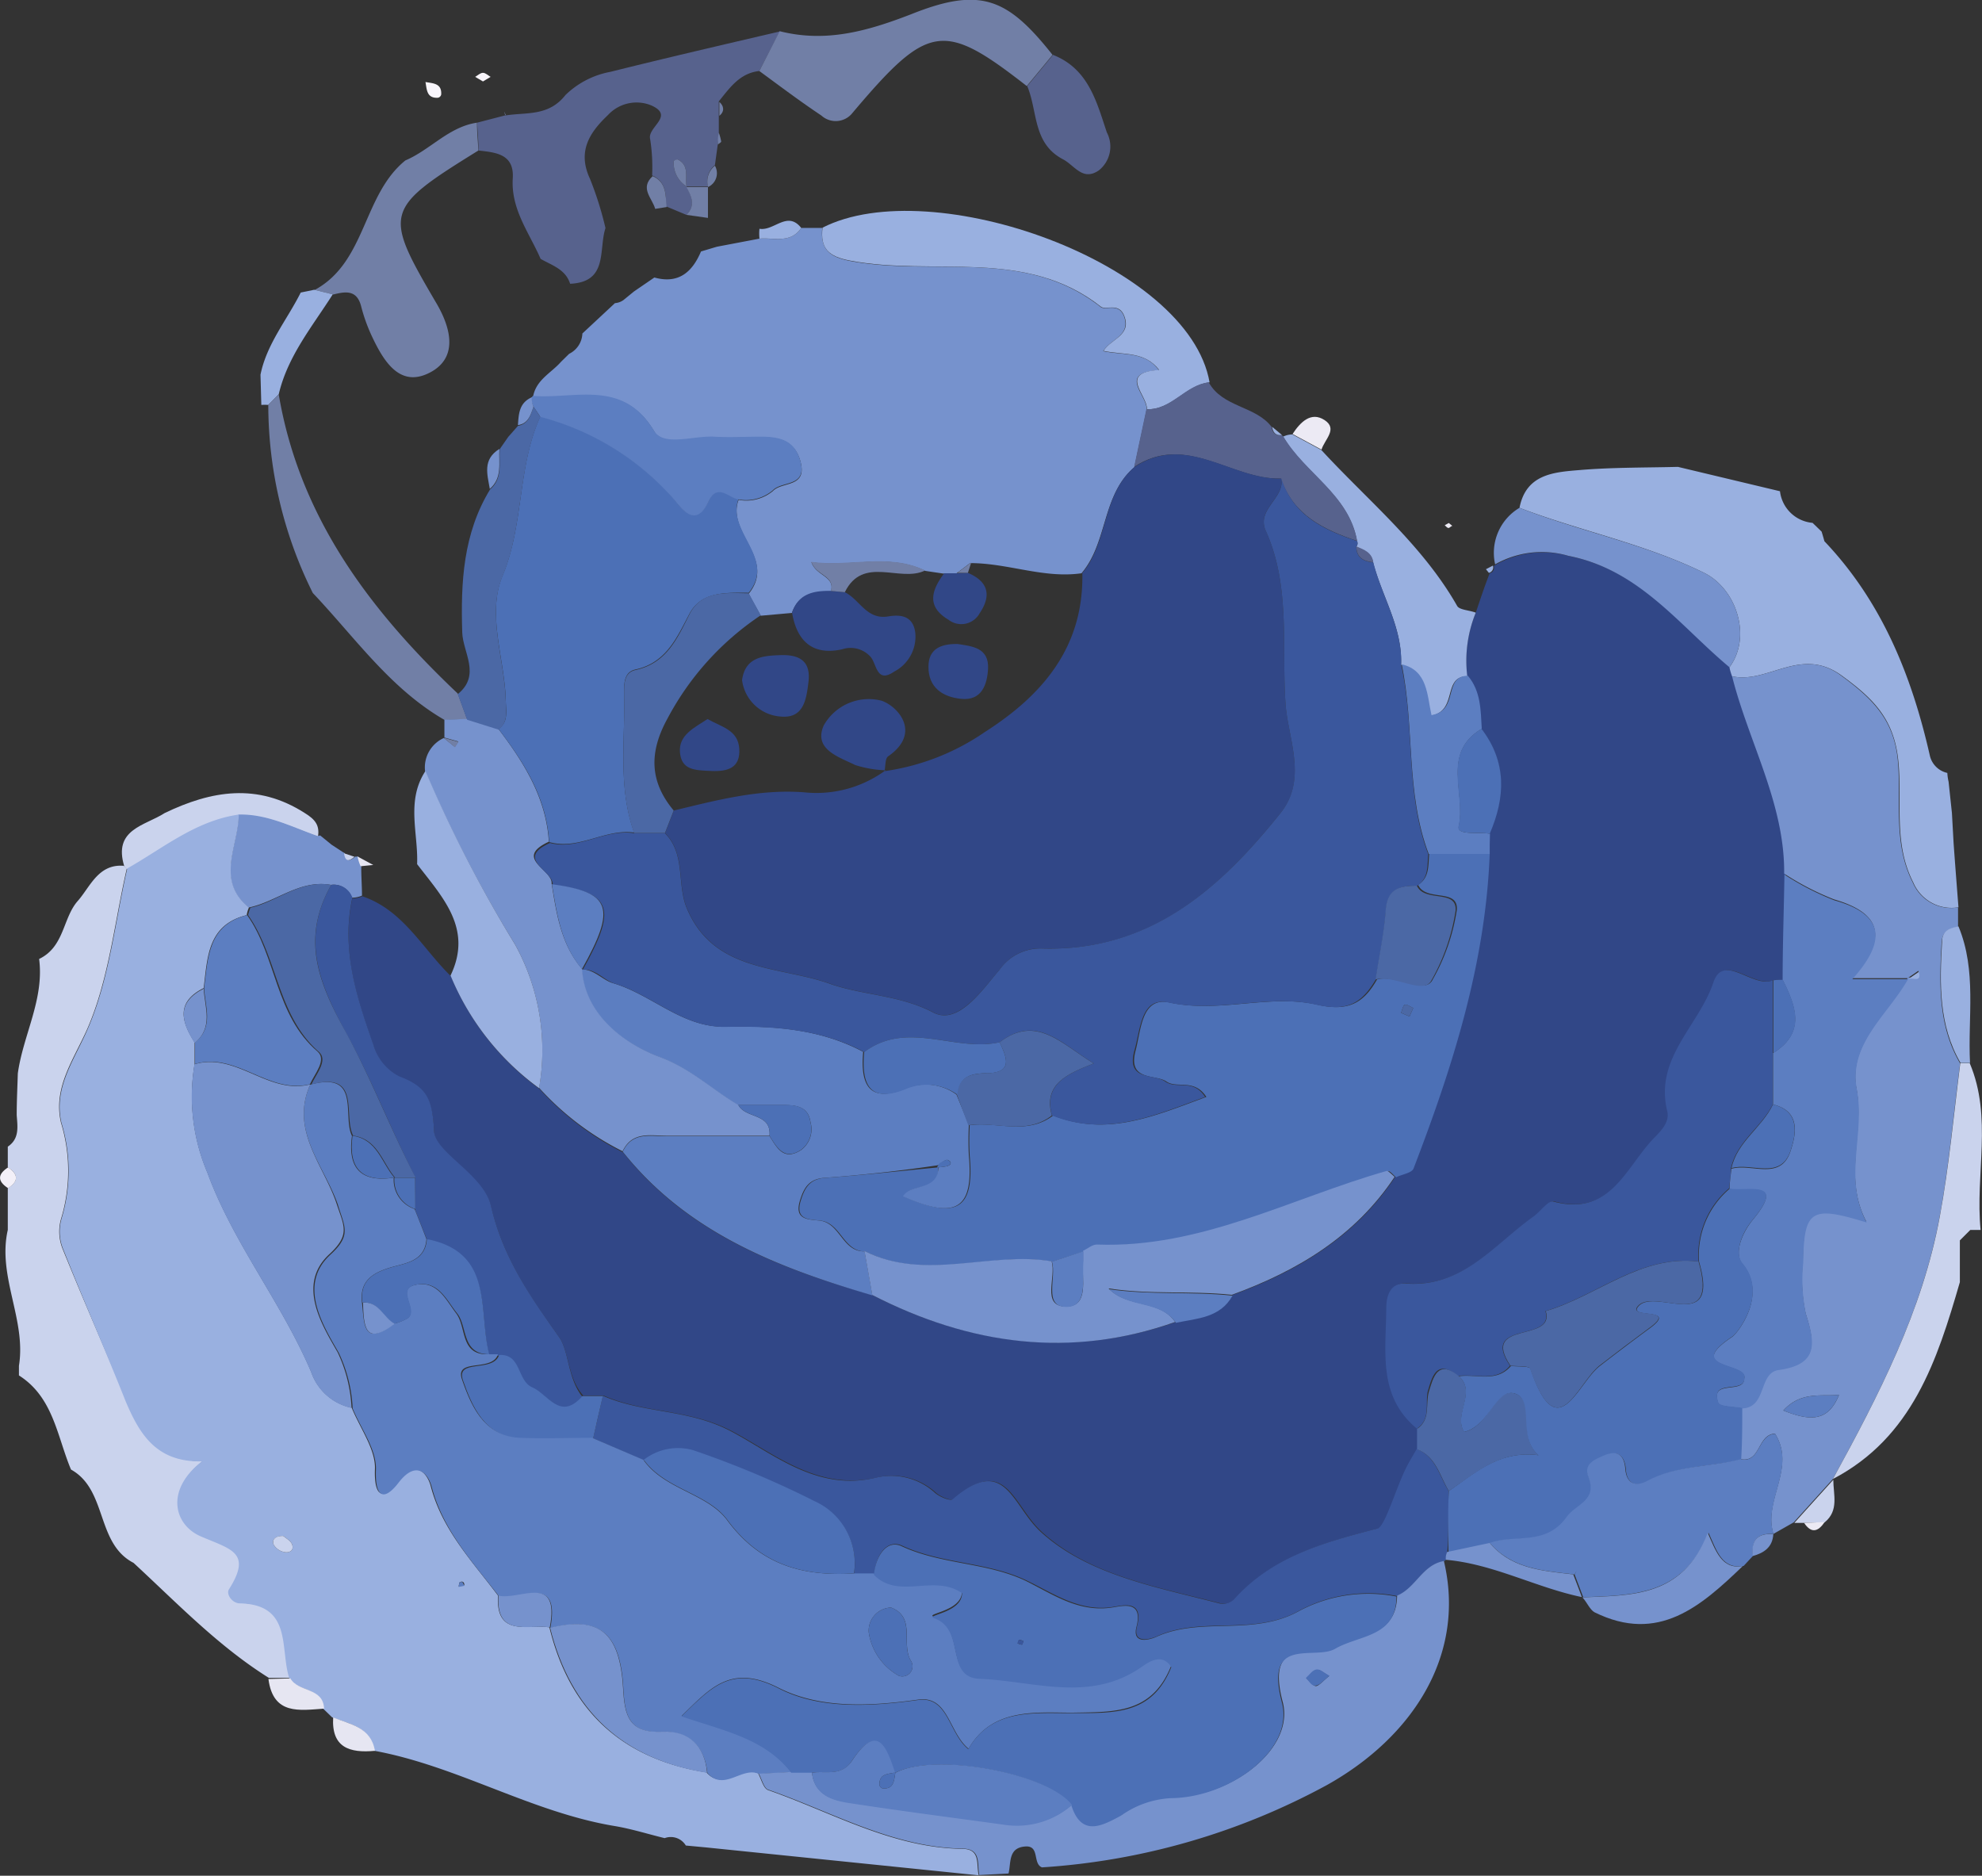 <?xml version="1.0" encoding="UTF-8"?> <svg xmlns="http://www.w3.org/2000/svg" viewBox="0 0 142.36 134.71"><rect x="0" y="0" width="142.36" height="134.71" fill="#333333" stroke="none"/> <defs> <style>.cls-1{fill:#cad3ed;}.cls-2{fill:#717fa6;}.cls-3{fill:#99b0e0;}.cls-4{fill:#f3f0f8;}.cls-5{fill:#314787;}.cls-6{fill:#7692cd;}.cls-7{fill:#57628d;}.cls-8{fill:#eceaf4;}.cls-9{fill:#f8f5fb;}.cls-10{fill:#e6e6f2;}.cls-11{fill:#4c70b6;}.cls-12{fill:#3a579d;}.cls-13{fill:#5c7ec1;}.cls-14{fill:#4b68a5;}.cls-15{fill:#dfdfef;}</style> </defs> <g id="Слой_2" data-name="Слой 2"> <g id="Слой_1-2" data-name="Слой 1"> <path class="cls-1" d="M5.1,105.54c-1-2.37-1.26-5.19-3.74-6.76,0-.23,0-.46,0-.69.54-3.31-1.56-6.42-.8-9.76,0-1,0-2,0-3,.78-.48.78-1,0-1.49,0-.5,0-1,0-1.49.85-.57.7-1.43.64-2.26,0-1,.05-2,.08-3,.38-2.76,1.91-5.32,1.53-8.22C4.63,68,4.5,65.94,5.58,64.71c.89-1,1.47-2.68,3.31-2.53l.22.19c-.89,3.86-1.28,7.93-2.83,11.5-1,2.26-2.48,4.23-1.9,6.76a11.83,11.83,0,0,1,0,6.92,3.35,3.35,0,0,0,.14,2.2C6,93.39,7.58,97,9.11,100.62c1,2.31,2.17,4.38,5.48,4.3-2.67,2.07-2,4.54-.13,5.37,2.17.95,3.77,1.14,2.06,3.83-.25.4.25,1,.79,1,3.8.09,2.86,3.26,3.55,5.38l-1.55,0c-3.64-2.28-6.59-5.37-9.72-8.26l0,0C6.88,110.84,7.73,107,5.1,105.54Z"></path> <path class="cls-2" d="M29.12,11.52c1.79-.76,3.11-2.41,5.14-2.71,0,.68.07,1.36.1,2-6.77,4.19-6.82,4.46-3.09,10.84,1,1.65,1.72,3.84-.2,5-2.31,1.36-3.52-.7-4.4-2.59A12.3,12.3,0,0,1,25.94,22c-.31-1.22-1.15-1.06-2-.85l-1.33-.33C26.31,18.81,26.05,14,29.12,11.52Z"></path> <path class="cls-1" d="M11.83,58.39c3.35-1.61,6.66-2.18,10.06,0,.75.46,1.08.88.95,1.7-1.86-.65-3.64-1.6-5.69-1.54-3.09.44-5.44,2.42-8,3.88l-.22-.2C8.1,59.54,10.41,59.31,11.83,58.39Z"></path> <path class="cls-3" d="M22.57,20.81l1.33.33c-1.46,2.3-3.24,4.43-3.88,7.18l-.75.76a4,4,0,0,0-.5,0l-.06-2.17c.45-2.22,1.91-3.94,2.89-5.9Z"></path> <path class="cls-4" d="M.58,83.84c.76.51.76,1,0,1.49C-.2,84.83-.18,84.33.58,83.84Z"></path> <path class="cls-5" d="M106,44c.32-.95.63-1.89,1-2.83a.4.4,0,0,0,.29-.52l.16-.1a6.81,6.81,0,0,1,5.27-.61c5.1,1,8,5,11.56,8a3.72,3.72,0,0,0,.19.65c1.2,4.76,3.79,9.16,3.78,14.24,0,2.52-.09,5-.13,7.56a4.46,4.46,0,0,0-.73,0c-1.45.6-3.53-2-4.27.17-1,3.09-4.24,5.42-3.31,9.22.18.75-.35,1.33-.92,1.91-2.06,2.1-3.11,5.7-7.27,4.59-.35-.1-.92.72-1.41,1.07-2.83,2-5.07,5.11-9.14,4.82-1.09-.08-1.44.8-1.44,1.78,0,3.06-.64,6.29,2.2,8.64,0,.48,0,1,0,1.46-.24.42-.49.83-.71,1.25-.78,1.52-1.56,4.32-2.1,4.46-3.85,1-7.56,2-10.34,5.12a1.2,1.2,0,0,1-1,.27c-4.51-1.17-9.41-2-12.82-5.11-2.12-1.9-2.54-5.66-6.36-2.38-.18.15-1-.18-1.31-.49a4.68,4.68,0,0,0-4.2-1.06c-4.25,1-7.39-1.74-10.44-3.34s-6.27-1.25-9.18-2.54l-1.47,0C40.76,99,40.88,97,40.14,96c-2.11-2.91-4-5.7-4.87-9.33-.52-2.28-4-3.82-4.09-5.39-.12-2.34-.56-3.18-2.53-3.94a3.67,3.67,0,0,1-1.82-2.23c-1.21-3.44-2.34-6.87-1.52-10.59a1.79,1.79,0,0,0,.72-.15c2.94,1,4.31,3.75,6.36,5.74a18.91,18.91,0,0,0,6.36,8.09,20.31,20.31,0,0,0,6,4.56C49.34,88.52,55.83,91.06,62.65,93c7,3.57,14.25,4.56,21.81,1.94,1.52-.29,3.18-.32,4.07-1.94,4.7-1.72,8.85-4.2,11.69-8.49.43-.2,1.14-.3,1.26-.62,2.8-7.29,5.17-14.69,5.47-22.59,0-.49,0-1,0-1.45,1.16-2.62,1.27-5.15-.59-7.53-.08-1.34-.06-2.7-1-3.81A9.26,9.26,0,0,1,106,44Z"></path> <path class="cls-6" d="M57.55,16.37l1.51,0c-.13,1.49.44,2.07,2,2.37,6,1.14,12.55-1,18,3.31.35.27,1.32-.36,1.69.71.46,1.36-1,1.6-1.51,2.46,1.49.31,3,0,4,1.37-3,.18-.82,1.79-.88,2.82-.29,1.38-.59,2.76-.88,4.14-2.35,2-1.9,5.39-3.8,7.62-2.71.39-5.27-.73-8-.73l-1,.75h-.94L66.46,41c-2.62-1.28-5.36-.24-8.18-.62.35,1,1.72,1,1.4,2.09-1.23,0-2.33.18-2.8,1.55l-2.24.2c-.28-.53-.57-1-.86-1.58,2-2.49-1.62-4.37-.73-6.74a3,3,0,0,0,2.46-.63c.65-.7,2.46-.23,2-2.07-.4-1.56-1.53-1.8-2.86-1.79-1.12,0-2.25.05-3.36,0-1.48-.08-3.62.73-4.3-.42-2.24-3.75-5.66-2.26-8.7-2.51.22-1.21,1.31-1.7,2-2.49l.59-.58a1.69,1.69,0,0,0,.95-1.46l2.34-2.18a1.19,1.19,0,0,0,.61-.22l.76-.62,1.46-1c1.73.48,2.72-.38,3.35-1.87l1.14-.34,3-.57C55.61,17.05,56.78,17.51,57.55,16.37Z"></path> <path class="cls-3" d="M124.41,48.57a3.72,3.72,0,0,1-.19-.65c1.61-2.15.54-5.61-1.82-6.78-4.25-2.09-8.89-3-13.26-4.67.47-2.42,2.46-2.56,4.3-2.71,2.35-.2,4.72-.17,7.08-.23l7.33,1.75a2.58,2.58,0,0,0,2.34,2.27l.65.63c.07.23.14.46.2.69,4.14,4.35,6.28,9.68,7.58,15.42a1.65,1.65,0,0,0,1.25,1.22,3.42,3.42,0,0,0,.09.63l.24,2.25.12,2.16c.11,1.54.23,3.07.35,4.61a3,3,0,0,1-3.25-1.79c-1.46-2.86-.76-5.88-1.08-8.81s-1.78-4.38-4-6C129.37,46.34,127,49.14,124.41,48.57Z"></path> <path class="cls-7" d="M49.3,15.43l-1.46-.61c0-.86,0-1.78-1-2.22A13.07,13.07,0,0,0,46.7,10c-.24-.87,1.8-1.66.08-2.43a2.79,2.79,0,0,0-3.11.69c-1.32,1.25-2.22,2.61-1.29,4.59a24.55,24.55,0,0,1,1.11,3.53c-.51,1.54.22,3.88-2.54,4-.33-1.05-1.31-1.32-2.12-1.79-.81-1.87-2.14-3.55-2-5.78.11-1.74-1.19-1.86-2.46-2,0-.69-.07-1.37-.1-2l2-.52.05,0c1.51-.24,3.08.08,4.3-1.47a6.26,6.26,0,0,1,3.22-1.66c4-1,8.11-1.95,12.17-2.9L54.54,5.1c-1.4.15-2.12,1.2-2.91,2.18,0,.34,0,.69,0,1s0,.81,0,1.21-.05.57-.07.85l-.21,1.52a1.45,1.45,0,0,0-.49,1.53h0l-1.55,0c-.11-.68.22-1.5-.62-1.93-.07,0-.3.07-.3.12a2,2,0,0,0,.92,1.81C49.65,14.07,50,14.76,49.3,15.43Z"></path> <path class="cls-3" d="M82.38,29.39c.06-1-2.1-2.64.88-2.82-1.06-1.36-2.52-1.06-4-1.37.52-.86,2-1.1,1.51-2.46-.37-1.07-1.34-.44-1.69-.71-5.42-4.27-12-2.17-18-3.31-1.6-.3-2.17-.88-2-2.37,7.84-4,26.31,2.54,27.8,11.11C85.17,27.64,84.18,29.46,82.38,29.39Z"></path> <path class="cls-2" d="M54.54,5.1,56,2.24c3.32.84,6.3,0,9.45-1.22,5-2,6.93-1.14,10.15,2.92-.61.75-1.23,1.49-1.85,2.24-6-4.68-7.07-4.52-12.52,1.93A1.53,1.53,0,0,1,59,8.3C57.47,7.28,56,6.17,54.54,5.1Z"></path> <path class="cls-3" d="M106,44a9.14,9.14,0,0,0-.61,4.57c-1.81,0-.66,2.49-2.61,2.83-.32-1.4-.26-3.22-2.15-3.65.12-2.65-1.36-4.88-2-7.34-.1-.7-.68-.9-1.22-1.14a.35.35,0,0,0,.06-.39c-.58-3.34-3.76-4.86-5.31-7.52a1.54,1.54,0,0,1,.67-.16l2.08,1.12c3.36,3.65,7.26,6.81,9.76,11.21C104.85,43.81,105.54,43.82,106,44Z"></path> <path class="cls-6" d="M109.14,36.47c4.37,1.7,9,2.58,13.26,4.67,2.36,1.17,3.43,4.63,1.82,6.78-3.6-3-6.46-7-11.56-8a6.81,6.81,0,0,0-5.27.61A3.76,3.76,0,0,1,109.14,36.47Z"></path> <path class="cls-7" d="M92.17,31.33c1.55,2.66,4.73,4.18,5.31,7.52C95.1,38.05,92.9,37,92,34.37c-3.54.1-6.8-3.3-10.54-.84.29-1.38.59-2.76.88-4.14,1.8.07,2.79-1.75,4.48-1.93,1,1.81,3.34,1.67,4.51,3.19.06.42.27.65.71.59Z"></path> <path class="cls-7" d="M73.78,6.18c.62-.75,1.24-1.49,1.85-2.24,2.55,1,3.13,3.36,3.87,5.57a2.18,2.18,0,0,1-.58,2.73c-1.16.79-1.73-.36-2.57-.8C74.16,10.29,74.55,8,73.78,6.18Z"></path> <path class="cls-8" d="M94.92,32.29l-2.08-1.12c.55-.84,1.32-1.64,2.3-1S95.13,31.57,94.92,32.29Z"></path> <path class="cls-3" d="M57.55,16.37c-.77,1.14-1.94.68-3,.77a3.39,3.39,0,0,1,0-.71C55.6,16.61,56.55,15.1,57.55,16.37Z"></path> <path class="cls-2" d="M49.3,15.43c.69-.67.35-1.36,0-2h0l1.55,0v2.22Z"></path> <path class="cls-9" d="M30.56,5.89c.54.1,1.18.08,1.13.9a.3.3,0,0,1-.23.23c-.82.05-.8-.59-.9-1.13Z"></path> <path class="cls-9" d="M34.69,5.85l-.56-.33c.19-.11.37-.29.56-.29s.37.19.55.29Z"></path> <path class="cls-8" d="M104.06,37.56l.26.21c-.1,0-.2.16-.29.15s-.18-.13-.26-.2Z"></path> <path class="cls-2" d="M50.86,13.43a1.45,1.45,0,0,1,.49-1.53A1.09,1.09,0,0,1,50.86,13.43Z"></path> <path class="cls-2" d="M51.56,10.38c0-.28,0-.56.07-.85a3.45,3.45,0,0,1,.17.63C51.81,10.22,51.64,10.31,51.56,10.38Z"></path> <path class="cls-2" d="M51.67,8.32c0-.35,0-.7,0-1C52,7.61,52.06,8,51.67,8.32Z"></path> <path class="cls-2" d="M36.34,8.27l-.05,0C36.16,7.9,36.21,8,36.34,8.27Z"></path> <path class="cls-3" d="M107.23,40.62a.4.4,0,0,1-.29.52l-.21-.26Z"></path> <path class="cls-3" d="M92.08,31.24c-.44.06-.65-.17-.71-.59Z"></path> <path class="cls-2" d="M31.94,51.71c-3.91-2.25-6.45-5.94-9.47-9.12a30.33,30.33,0,0,1-3.2-13.51l.75-.76c1.49,8.83,6.56,15.53,12.86,21.49l.67,1.84Z"></path> <path class="cls-6" d="M26,64.32a1.79,1.79,0,0,1-.72.15,1.39,1.39,0,0,0-1.52-.92c-2.23-.4-3.9,1.22-5.91,1.63-2.43-2-.7-4.43-.73-6.68,2.05-.06,3.83.89,5.69,1.54L23,60l.81.66h0l.84.55.11.06c.08.61.36.6.75.25l.22,0a3.64,3.64,0,0,0,.22.71C25.94,62.92,26,63.62,26,64.32Z"></path> <path class="cls-10" d="M26.81,62.12l-.91.09a3.35,3.35,0,0,1-.22-.7Z"></path> <path class="cls-1" d="M25.46,61.53c-.39.35-.67.36-.75-.25Z"></path> <path class="cls-1" d="M24.6,61.22l-.84-.55Z"></path> <path class="cls-1" d="M23.76,60.67,23,60Z"></path> <path class="cls-3" d="M17.15,58.5c0,2.25-1.7,4.69.73,6.68a2,2,0,0,0-.16.54c-2.81.7-2.81,3-3.09,5.24-2,1-1.61,2.4-.65,3.9l0,1.55a13.94,13.94,0,0,0,.92,7.8c1.87,5.1,5.35,9.35,7.46,14.33a3.93,3.93,0,0,0,2.9,2.56c.6,1.47,1.73,3,1.67,4.41-.07,2.09.64,2.22,1.63.92,1.3-1.71,2.15-.59,2.38.31.82,3.15,3,5.4,4.83,7.85-.18,3,2.12,2.06,3.69,2.28l0,0c1.46,6,5.21,9.45,11.28,10.42,1.22,1.35,2.48-.5,3.71.06.23.42.38,1.09.72,1.21,4.58,1.6,8.89,4.14,13.93,4.22,1.37,0,1,1.12,1.2,1.9l-19.55-2-1.49-.14a1.26,1.26,0,0,0-1.52-.53c-1.2-.29-2.39-.67-3.6-.87-6-1-11.31-4.32-17.29-5.41h0c-.25-1.72-1.74-1.89-3-2.4l-.65-.63c-.07-1.55-1.86-1.18-2.42-2.17-.69-2.12.25-5.29-3.55-5.38-.54,0-1-.64-.79-1,1.71-2.69.11-2.88-2.06-3.83-1.87-.83-2.54-3.3.13-5.37-3.31.08-4.5-2-5.48-4.3C7.58,97,6,93.39,4.55,89.75a3.35,3.35,0,0,1-.14-2.2,11.83,11.83,0,0,0,0-6.92c-.58-2.53.93-4.5,1.9-6.76,1.55-3.57,1.94-7.64,2.83-11.5C11.71,60.92,14.06,58.94,17.15,58.5Zm3.2,51.81c-.55,0-.84.24-.7.61a1.13,1.13,0,0,0,.75.54c.35.09.75-.09.58-.54C20.88,110.65,20.53,110.47,20.35,110.31ZM33,113.64l-.06.29.41-.08c0-.08,0-.2-.12-.25S33.12,113.63,33,113.64Z"></path> <path class="cls-10" d="M20.86,120.54c.56,1,2.35.62,2.42,2.17-1.77.12-3.66.48-4-2.13Z"></path> <path class="cls-11" d="M107,61.33c-.3,7.9-2.67,15.3-5.47,22.59-.12.32-.83.42-1.26.63-.19-.16-.43-.47-.56-.43-6.89,2-13.35,5.57-20.82,5.29-.34,0-.68.29-1,.45l-2.29.75c-4.45-.76-9.07,1.47-13.44-.73-1.61,0-1.75-2.07-3.25-2.22-.85-.09-1.83-.07-1.38-1.48.29-.93.67-1.51,1.74-1.59,2.7-.2,5.4-.49,8.1-.75.15,1.79-1.88,1.08-2.45,2.08,3.82,1.7,5.08.91,4.73-2.92a20,20,0,0,1,0-2.19c2-.28,4.11.74,6-.7,3.91,1.56,7.35,0,11-1.33-.87-1.35-2.11-.58-2.87-1.11s-2.79,0-2.22-2.19c.41-1.55.43-3.92,2.46-3.48,3.62.78,7.19-.64,10.63.16,2.21.5,3.3-.13,4.26-1.82,1.41-.39,3.47,1.15,4,0a14.55,14.55,0,0,0,1.73-5c.11-1.57-2.22-.56-2.78-1.79.85-.55.71-1.45.8-2.26ZM101.24,73l.27-.61c-.21-.08-.46-.28-.6-.23s-.19.38-.28.58Z"></path> <path class="cls-6" d="M124.41,48.57c2.6.57,5-2.23,7.9,0,2.25,1.66,3.72,3.16,4,6s-.38,5.95,1.08,8.81a3,3,0,0,0,3.25,1.79v1.39c-.6.15-1.13.27-1.18,1.12-.17,3-.25,6,1.33,8.69-.48,3.67-.8,7.37-1.47,11-1.25,6.8-4.4,12.87-7.68,18.86v0l-2.8,3.1-1.46.83c-.77-2.39,1.66-4.75.11-7.2-1.29.07-1,2.12-2.48,1.83,0-1.23,0-2.47.08-3.71,1.82,0,1.16-2.57,2.65-2.76,2.82-.34,2.63-1.85,1.95-4a12,12,0,0,1-.2-3.71c.05-3.8.52-4.12,4.56-2.88-1.69-3.21-.11-6.39-.71-9.57s2.24-5.35,3.68-7.91c.24-.19,1,.34.77-.53l-.77.53h-4c2.48-2.76,2.3-4.62-1.29-5.66a19.62,19.62,0,0,1-3.58-1.85C128.2,57.73,125.61,53.33,124.41,48.57Zm7.68,51.61c-1.3.11-2.75-.26-4,1.12C130,102.06,131.3,102.13,132.09,100.18Z"></path> <path class="cls-12" d="M101.77,102.6c-2.84-2.35-2.21-5.58-2.2-8.64,0-1,.35-1.86,1.44-1.78,4.07.29,6.31-2.81,9.14-4.82.49-.35,1.06-1.17,1.41-1.07,4.16,1.11,5.21-2.49,7.27-4.59.57-.58,1.1-1.16.92-1.91-.93-3.8,2.28-6.13,3.31-9.22.74-2.2,2.82.43,4.27-.17,0,1.74,0,3.49,0,5.23l0,3.69c-.81,1.64-2.58,2.66-3,4.57,0,.49-.09,1-.13,1.45A6.26,6.26,0,0,0,122,90.6c-4.2-.5-7.28,2.46-11,3.56.7,2.3-4.74.64-2.54,3.92-1,1.22-2.48.56-3.74.74-1.55-1.27-1.86.07-2.17,1.11C102.36,100.82,102.78,101.93,101.77,102.6Z"></path> <path class="cls-13" d="M69.59,80.81a20,20,0,0,0,0,2.19c.35,3.83-.91,4.62-4.73,2.92.57-1,2.6-.29,2.54-2.24,0,0,0,.06-.09.16a5.05,5.05,0,0,0,.68-.08c.35-.09.4-.32.09-.45-.14-.06-.39.14-.68.37-2.79.42-5.49.71-8.19.91-1.07.08-1.45.66-1.74,1.59-.45,1.41.53,1.39,1.38,1.48,1.5.15,1.64,2.25,3.25,2.21.19,1.06.38,2.11.56,3.16-6.82-2-13.31-4.51-17.93-10.32.69-1.47,2-1.09,3.21-1.11,2.45,0,4.9,0,7.34,0,.53.84,1,1.79,2.25,1a1.86,1.86,0,0,0,.69-2c-.16-1.12-1-1.23-1.9-1.24H53c-1.9-1.11-3.39-2.61-5.69-3.46-2.09-.77-5.32-2.78-5.53-6.28.94,0,1.52.8,2.29,1,2.77.83,4.95,3.18,8,3.11,3.44-.07,6.81.15,9.93,1.81-.22,2.41.45,3.74,3.15,2.59a3.76,3.76,0,0,1,3.55.48C69,79.35,69.31,80.08,69.59,80.81Z"></path> <path class="cls-12" d="M43.3,100.24c2.91,1.29,6.12.93,9.18,2.54s6.19,4.37,10.44,3.34a4.68,4.68,0,0,1,4.2,1.06c.32.31,1.13.64,1.31.49,3.82-3.28,4.24.48,6.36,2.38,3.41,3.08,8.31,3.94,12.82,5.11a1.2,1.2,0,0,0,1-.27c2.78-3.12,6.49-4.12,10.34-5.12.54-.14,1.32-2.94,2.1-4.46.22-.42.47-.83.71-1.25,1.36.55,1.63,1.93,2.28,3,0,1.46,0,2.92-.08,4.39a1.07,1.07,0,0,0-.09.56l-.17.13c-1.54.26-2,1.94-3.36,2.48a10.57,10.57,0,0,0-6.92,1c-3.33,1.94-7.08.4-10.36,1.91-.31.14-1.74.62-1.39-.74.47-1.83-.87-1.53-1.64-1.4-2.45.42-4.3-.93-6.28-1.88-2.83-1.36-6.07-1.17-8.94-2.5-1.15-.53-1.93.78-2,2.05H61.34a4.89,4.89,0,0,0-2.79-5.19,67.92,67.92,0,0,0-8.75-3.67,4,4,0,0,0-3.52.7L42.6,103.3Z"></path> <path class="cls-13" d="M127.35,79.32c0-1.23,0-2.46,0-3.69,2.36-1.47,1.64-3.35.69-5.26,0-2.52.09-5,.13-7.56a20,20,0,0,0,3.59,1.85c3.59,1,3.77,2.9,1.29,5.66h4c-1.44,2.56-4.29,4.64-3.68,7.91s-1,6.36.71,9.57c-4-1.24-4.51-.92-4.56,2.88a12,12,0,0,0,.2,3.71c.68,2.1.87,3.61-1.95,4-1.49.19-.83,2.71-2.65,2.76-.59-.12-1.6-.1-1.71-.39-.62-1.74,1.86-.6,1.87-1.75.3-1.16-4.4-.65-.86-3,.36-.24,2.58-3,.73-5.24-.64-.77,0-2.23.7-3.11,2.5-3-.34-2-1.62-2.27,0-.48.09-1,.13-1.45,1.43-.42,3.52.9,4.24-1.25C129,81.49,129.38,79.81,127.35,79.32Z"></path> <path class="cls-6" d="M41.81,69.61c.21,3.5,3.44,5.51,5.53,6.28,2.3.85,3.79,2.35,5.69,3.46.5,1,2.39.57,2.24,2.22-2.44,0-4.89,0-7.34,0-1.17,0-2.52-.36-3.21,1.11a20.31,20.31,0,0,1-6-4.56A15.73,15.73,0,0,0,37,67.84a96.28,96.28,0,0,1-6.47-12.47A2.32,2.32,0,0,1,31.88,53l.79.64.25-.39-1-.28c0-.43,0-.85,0-1.28l1.61-.06,2.26.71c1.85,2.42,3.45,5,3.63,8.11-2.56,1.19.27,2,.2,3,.35,2.17.67,4.34,2.16,6.1Z"></path> <path class="cls-6" d="M62.65,93c-.18-1-.37-2.1-.56-3.16,4.37,2.21,9,0,13.44.74.36,1.13-.75,3.22,1,3.25s1.14-2,1.26-3.28c0-.24,0-.48,0-.72.34-.16.68-.46,1-.45,7.47.28,13.93-3.33,20.82-5.29.13,0,.37.27.56.43-2.84,4.28-7,6.76-11.69,8.47-2.93-.31-5.88,0-8.86-.46,1.42,1.44,3.63.75,4.79,2.41C76.9,97.59,69.66,96.6,62.65,93Z"></path> <path class="cls-12" d="M23.79,63.55a1.39,1.39,0,0,1,1.52.92c-.82,3.72.31,7.15,1.52,10.59a3.67,3.67,0,0,0,1.82,2.23c2,.76,2.41,1.6,2.53,3.94.08,1.57,3.57,3.11,4.09,5.39C36.11,90.25,38,93,40.14,96c.74,1,.62,3,1.69,4.31-1.56,1.84-2.44-.15-3.59-.62s-.76-2.42-2.4-2.33c-.23,0-.47,0-.7,0-.81-3.12.39-7.32-4.45-8.28-.29-.71-.57-1.43-.86-2.15V84.56c-1.75-3.43-3.16-7.1-5-10.42C22.83,70.45,21.65,67.35,23.79,63.55Z"></path> <path class="cls-3" d="M30.56,55.37A96.28,96.28,0,0,0,37,67.84a15.73,15.73,0,0,1,1.72,10.31,18.91,18.91,0,0,1-6.36-8.09c1.62-3.37-.57-5.61-2.4-8C30.05,59.85,29.15,57.51,30.56,55.37Z"></path> <path class="cls-13" d="M107,61.33h-4.38c-1.67-4.4-1-9.13-1.94-13.62,1.88.43,1.82,2.25,2.14,3.65,2-.34.8-2.8,2.61-2.83.94,1.11.92,2.47,1,3.81-2.92,1.73-1.12,4.66-1.65,7-.16.69,1.44.38,2.24.54C107,60.36,107,60.84,107,61.33Z"></path> <path class="cls-14" d="M104.06,107.08c-.65-1.09-.92-2.47-2.28-3,0-.49,0-1,0-1.46,1-.67.59-1.78.85-2.67.31-1,.62-2.38,2.17-1.11,1.28,1.17-.42,2.76.37,4,1.84-.44,2.21-3.28,3.7-2.74s.09,3.08,1.64,4.41C107.67,104.14,106,105.81,104.06,107.08Z"></path> <path class="cls-11" d="M35.85,97.31c1.63-.09,1.27,1.86,2.39,2.33s2,2.46,3.59.62l1.47,0c-.23,1-.47,2-.7,3.06-1.73,0-3.46.08-5.18,0-2.61-.11-3.53-2.37-4.16-4.17C32.69,97.54,35.41,98.62,35.85,97.31Z"></path> <path class="cls-11" d="M107,59.88c-.8-.16-2.4.15-2.24-.54.53-2.33-1.27-5.26,1.65-7C108.24,54.73,108.13,57.26,107,59.88Z"></path> <path class="cls-13" d="M84.46,95c-1.16-1.66-3.37-1-4.79-2.41,3,.43,5.93.15,8.86.46C87.64,94.65,86,94.68,84.46,95Z"></path> <path class="cls-11" d="M128.06,70.37c.95,1.91,1.67,3.79-.69,5.26,0-1.74,0-3.49,0-5.23A4.46,4.46,0,0,1,128.06,70.37Z"></path> <path class="cls-5" d="M81.5,33.53c3.74-2.46,7,.94,10.54.84.22,1.43-1.82,2.2-1.12,3.75,1.8,4,1.12,8.35,1.42,12.48C92.52,53,93.92,56,92,58.36c-4.39,5.5-9.42,10-17.1,9.75a3.59,3.59,0,0,0-3.1,1.53c-1.24,1.44-3,4-4.75,3.07-2.48-1.28-5.08-1.23-7.44-2.07-3.58-1.29-8.33-.78-10.27-5.42-.73-1.75-.07-3.88-1.57-5.39l.63-1.62c3.07-.74,6.11-1.55,9.34-1.31a8.39,8.39,0,0,0,5.87-1.58l-.06.06a16.81,16.81,0,0,0,7.19-2.81c4.17-2.66,7.11-6.12,7-11.42C79.6,38.92,79.15,35.53,81.5,33.53Z"></path> <path class="cls-11" d="M39.44,60.47c-.18-3.16-1.78-5.69-3.63-8.11.7-.52.54-1.2.52-2-.06-3-1.39-6.23-.24-9,1.56-3.73,1.06-7.83,2.72-11.46a19.22,19.22,0,0,1,9.6,5.93c.45.59,1.55,2.16,2.48.16.63-1.37,1.43-.28,2.16-.16-.89,2.37,2.73,4.25.73,6.74-1.61,0-3.39-.12-4.26,1.51s-1.64,3.52-3.88,4c-.88.19-.82,1.14-.81,1.86.07,3.3-.44,6.64.72,9.85C43.45,59.5,41.56,61.08,39.44,60.47Z"></path> <path class="cls-13" d="M53.05,35.87c-.73-.12-1.53-1.21-2.16.16-.93,2-2,.43-2.48-.16a19.22,19.22,0,0,0-9.6-5.93c-.16-.25-.33-.49-.49-.73a1.45,1.45,0,0,1-.16-.65l.12-.13c3,.25,6.46-1.24,8.7,2.51.68,1.15,2.82.34,4.3.42,1.11.07,2.24,0,3.36,0,1.33,0,2.46.23,2.86,1.79.47,1.84-1.34,1.37-2,2.07A3,3,0,0,1,53.05,35.87Z"></path> <path class="cls-14" d="M54.64,44.19a20.36,20.36,0,0,0-6.7,7.42c-1.32,2.4-1.3,4.51.45,6.6l-.63,1.62H45.55c-1.16-3.21-.65-6.55-.72-9.85,0-.72-.07-1.67.81-1.86,2.24-.49,3-2.26,3.88-4s2.65-1.53,4.26-1.51C54.07,43.14,54.36,43.66,54.64,44.19Z"></path> <path class="cls-5" d="M60.68,42.53c1.07.52,1.56,2,3.12,1.74.89-.15,1.78-.05,1.94,1.16a2.83,2.83,0,0,1-1.51,2.8c-1.32.91-1.24-.62-1.74-1.1a1.92,1.92,0,0,0-2-.5c-2.11.47-3.26-.58-3.6-2.64.47-1.37,1.57-1.58,2.81-1.55Z"></path> <path class="cls-5" d="M69.52,41.14c1.47.63,1.71,1.62.84,2.91a1.5,1.5,0,0,1-2.23.46c-1.61-.95-1.22-2.13-.31-3.34h.94Z"></path> <path class="cls-2" d="M60.68,42.53l-1-.09c.31-1.11-1.06-1.08-1.41-2.09,2.82.38,5.56-.66,8.18.62C64.64,41.86,62,39.86,60.68,42.53Z"></path> <path class="cls-15" d="M40.33,25.94l.59-.58Z"></path> <path class="cls-15" d="M44.82,21.5l.76-.62Z"></path> <path class="cls-2" d="M69.52,41.14l-.76,0,1-.75C69.68,40.66,69.6,40.9,69.52,41.14Z"></path> <path class="cls-14" d="M38.32,29.21c.16.24.33.48.49.73-1.66,3.63-1.16,7.73-2.72,11.46-1.15,2.76.18,6,.24,9,0,.77.18,1.45-.52,2l-2.26-.71-.67-1.84c1.69-1.37.36-3,.32-4.44-.11-3.58.06-7.08,2-10.26.92-.79.63-1.87.69-2.87l.05-.09.57-.82,0,0,.69-.78h0C38,30.42,38.11,29.79,38.32,29.21Z"></path> <path class="cls-2" d="M47.06,15c-.21-.77-1.13-1.48-.18-2.35,1,.44.92,1.36,1,2.22Z"></path> <path class="cls-6" d="M35.87,32.24c-.06,1,.23,2.08-.69,2.87C35,34.05,34.65,33,35.87,32.24Z"></path> <path class="cls-6" d="M38.32,29.21c-.21.58-.36,1.21-1.12,1.32.06-.78.07-1.59,1-2A1.45,1.45,0,0,0,38.32,29.21Z"></path> <path class="cls-6" d="M36.49,31.33l-.57.82Z"></path> <path class="cls-6" d="M37.2,30.53l-.69.78Z"></path> <path class="cls-2" d="M49.31,13.39a2,2,0,0,1-.92-1.81c0-.05.23-.16.3-.12.84.43.51,1.25.62,1.93Z"></path> <path class="cls-12" d="M45.55,59.84h2.21c1.5,1.51.84,3.64,1.57,5.39,1.94,4.64,6.69,4.13,10.27,5.42,2.36.84,5,.79,7.44,2.07,1.8.93,3.51-1.63,4.75-3.07a3.59,3.59,0,0,1,3.1-1.53c7.68.21,12.71-4.25,17.1-9.75,1.93-2.41.53-5.34.35-7.76-.3-4.13.38-8.49-1.42-12.48-.7-1.55,1.34-2.32,1.12-3.75.86,2.65,3.06,3.68,5.44,4.48a.35.35,0,0,1-.06.39c0,.81.53,1.07,1.22,1.14.62,2.46,2.1,4.69,2,7.34,1,4.49.28,9.22,1.95,13.62-.09.81.05,1.71-.8,2.26-1.19,0-2.12.2-2.24,1.73-.12,1.68-.48,3.34-.73,5-1,1.69-2,2.32-4.26,1.82-3.44-.8-7,.62-10.63-.16-2-.44-2,1.93-2.46,3.48-.57,2.17,1.38,1.6,2.22,2.19s2-.24,2.87,1.11c-3.65,1.34-7.09,2.89-11,1.33-.63-2.29,1.16-3,3-3.74-2.36-1.44-4.12-3.54-6.75-1.52-3.2.73-6.64-1.62-9.73.71-3.12-1.66-6.49-1.88-9.93-1.81-3.09.07-5.27-2.28-8-3.11-.77-.23-1.35-1.07-2.29-1h0c2.48-4.43,2.1-5.52-2.16-6.1.07-1-2.76-1.84-.2-3C41.56,61.08,43.45,59.5,45.55,59.84Z"></path> <path class="cls-7" d="M98.64,40.38c-.69-.07-1.21-.33-1.22-1.14C98,39.48,98.54,39.68,98.64,40.38Z"></path> <path class="cls-10" d="M23.93,123.34c1.22.51,2.71.68,3,2.4C25.11,125.91,23.8,125.51,23.93,123.34Z"></path> <path class="cls-14" d="M23.79,63.55c-2.14,3.8-1,6.9,1.06,10.59,1.81,3.32,3.22,7,5,10.42l-1.48,0h0c-.92-1.07-1.23-2.75-3-3-.76-1.44.63-4.65-3-3.68l0,0c.34-.76,1.22-1.74.53-2.34-3-2.62-2.94-6.78-5.08-9.82a2.52,2.52,0,0,1,.17-.53C19.89,64.77,21.56,63.15,23.79,63.55Z"></path> <path class="cls-13" d="M22.28,77.9c3.68-1,2.29,2.24,3,3.68-.32,2.32.64,3.35,3,3h0a2.2,2.2,0,0,0,1.5,2.25c.29.72.57,1.44.85,2.16-.12,1.63-1.55,1.72-2.63,2.05-1.32.41-2.17,1-2,2.51s.05,3.22,2.28,1.52a3.87,3.87,0,0,0,1-.4c.81-.64-1-2.17.69-2.42,1.47-.22,2.05,1.09,2.8,2.08s.26,3,2.3,2.93c.23,0,.47,0,.7,0-.43,1.31-3.15.23-2.58,1.83.63,1.8,1.55,4.06,4.16,4.17,1.72.07,3.45,0,5.18,0l3.68,1.58c1.51,2.14,4.54,2.39,6,4.31,2.39,3.25,5.44,4.07,9.1,3.85h1.45c1.78,1.82,4.37-.09,6.33,1.32,0,1.42-2.72,1.56-2,1.8,2.33.8.72,4.28,3.3,4.35,3.88.11,7.87,1.73,11.58-.84.63-.44,1.52-1,2.15,0C82.73,123.12,80,122.94,77,123c-2.56,0-5.74-.37-7.43,2.59-1.43-1.17-1.44-3.83-3.61-3.53-3.44.48-7,.67-10-.83-3.48-1.78-4.93,0-7,2,3,1,6,1.58,7.89,4.05l-2.33.12c-1.23-.56-2.49,1.29-3.71-.06-.19-1.91-1.33-3-3.17-2.95-2.45.11-2.76-1.11-2.87-3.17-.22-4-1.76-5.15-5.24-4.3l0,0c.75-4-2.23-1.9-3.69-2.28-1.88-2.45-4-4.7-4.83-7.85-.23-.9-1.08-2-2.38-.31-1,1.3-1.7,1.17-1.63-.92.06-1.45-1.07-2.94-1.67-4.41a10.42,10.42,0,0,0-1-4c-1.06-1.86-3-4.85-.59-7.05,1.54-1.41,1-2,.52-3.61C23.28,83.71,20.81,81.19,22.28,77.9ZM64,115.45a1.66,1.66,0,0,0-1.6,1.8,4.3,4.3,0,0,0,2.16,3.1.73.73,0,0,0,.86-1.09C64.7,118.06,65.82,116.15,64,115.45Z"></path> <path class="cls-6" d="M54.5,127.38l2.33-.12,1.49,0c.15,1.57,1.39,2,2.6,2.17,3.75.59,7.52,1.06,11.28,1.58a6,6,0,0,0,4.8-1.42c.74,2.34,2.29,1.41,3.56.74a6.8,6.8,0,0,1,3.57-1.26c4.29,0,8.89-3.47,8-6.85-1.29-4.93,2.34-3,3.82-3.88,1.73-1,4.35-.82,4.4-3.75,1.33-.54,1.82-2.22,3.36-2.48,1.59,6.7-2.19,12.6-8.37,16.07a49.43,49.43,0,0,1-20.5,5.93c-.69-.27-.13-1.59-1.21-1.5-1.23.1-1,1.16-1.19,1.94l-2.1.11c-.17-.78.17-1.88-1.2-1.9-5-.08-9.35-2.62-13.93-4.22C54.88,128.47,54.73,127.8,54.5,127.38Zm41-7c-.41-.22-.7-.5-.92-.45s-.49.39-.74.61c.24.2.49.58.7.55S95.06,120.69,95.49,120.35Z"></path> <path class="cls-6" d="M22.28,77.9c-1.47,3.29,1,5.81,1.9,8.56.52,1.59,1,2.2-.52,3.61-2.4,2.2-.47,5.19.59,7.05a10.42,10.42,0,0,1,1,4,3.93,3.93,0,0,1-2.9-2.56c-2.11-5-5.59-9.23-7.46-14.33a13.94,13.94,0,0,1-.92-7.8c3-.88,5.28,2.19,8.25,1.46Z"></path> <path class="cls-13" d="M22.26,77.87c-3,.73-5.26-2.34-8.25-1.46l0-1.55c1.37-1.11.72-2.56.65-3.9.28-2.19.28-4.54,3.09-5.24,2.13,3,2,7.19,5.07,9.81C23.48,76.13,22.6,77.11,22.26,77.87Z"></path> <path class="cls-6" d="M39.51,116.9c3.48-.85,5,.28,5.24,4.3.11,2.06.42,3.28,2.87,3.17,1.84-.09,3,1,3.17,2.95C44.72,126.35,41,122.86,39.51,116.9Z"></path> <path class="cls-6" d="M35.8,114.59c1.46.38,4.44-1.68,3.69,2.28C37.92,116.65,35.62,117.62,35.8,114.59Z"></path> <path class="cls-6" d="M14.63,71c.07,1.34.72,2.79-.65,3.9C13,73.36,12.66,72,14.63,71Z"></path> <path class="cls-1" d="M20.35,110.31c.18.16.53.34.63.61.17.45-.23.63-.58.54a1.13,1.13,0,0,1-.75-.54C19.51,110.55,19.8,110.29,20.35,110.31Z"></path> <path class="cls-13" d="M33,113.64c.08,0,.19-.07.23,0s.08.17.12.25l-.41.08Z"></path> <path class="cls-14" d="M71.8,74.85c2.63-2,4.39.08,6.75,1.52-1.85.75-3.64,1.45-3,3.74-1.84,1.44-4,.42-6,.7-.28-.73-.55-1.46-.82-2.19.11-1.3,1-1.52,2.09-1.54C72.82,77.05,72.31,75.94,71.8,74.85Z"></path> <path class="cls-14" d="M98.8,70.34c.25-1.67.61-3.33.73-5,.12-1.53,1-1.73,2.24-1.73.56,1.23,2.89.22,2.78,1.79a14.55,14.55,0,0,1-1.73,5C102.27,71.49,100.21,70,98.8,70.34Z"></path> <path class="cls-13" d="M77.82,89.86c0,.24,0,.48,0,.72-.12,1.25.38,3.31-1.26,3.28s-.66-2.12-1-3.25Z"></path> <path class="cls-14" d="M101.24,73l-.61-.26c.09-.2.13-.52.28-.58s.39.15.6.23Z"></path> <path class="cls-11" d="M104.06,107.08c1.89-1.27,3.61-2.94,6.44-2.57-1.55-1.33-.25-3.91-1.64-4.41s-1.86,2.3-3.7,2.74c-.79-1.26.91-2.85-.37-4,1.26-.18,2.69.48,3.74-.74.49.06,1.34,0,1.4.2,1.95,5.77,3.38,1,5-.21q1.74-1.35,3.52-2.66c2.29-1.65-1.85-.61-.67-1.71,1.35-1.11,5.73,2,4.26-3.1a6.26,6.26,0,0,1,2.21-5.26c1.28.23,4.12-.71,1.62,2.27-.74.88-1.34,2.34-.7,3.11,1.85,2.19-.37,5-.73,5.24-3.54,2.35,1.16,1.84.86,3,0,1.15-2.49,0-1.87,1.75.11.29,1.12.27,1.71.39,0,1.24,0,2.48-.08,3.71-2.25.53-4.63.42-6.74,1.57-.75.4-1.46.22-1.54-.87-.07-.91-.52-1.42-1.47-1-.65.29-1.57.59-1.18,1.58.67,1.7-.92,1.94-1.57,2.87-1.47,2.12-3.72,1.19-5.52,1.86l-3,.66C104,110,104,108.54,104.06,107.08Z"></path> <path class="cls-13" d="M107,110.81c1.8-.67,4,.26,5.52-1.86.65-.93,2.24-1.17,1.57-2.87-.39-1,.53-1.29,1.18-1.58,1-.41,1.4.1,1.47,1,.08,1.09.79,1.27,1.54.87,2.11-1.15,4.49-1,6.74-1.57,1.45.29,1.19-1.76,2.48-1.83,1.55,2.45-.88,4.81-.11,7.2h0c-1.14-.09-1.61.45-1.48,1.57l-.67.72c-1.56.27-1.94-1.1-2.52-2.38-1.83,4.58-5.5,4.47-9,4.63h0c-.2-.54-.41-1.09-.62-1.63l.16-.31-.17.3C110.85,112.81,108.61,112.68,107,110.81Z"></path> <path class="cls-1" d="M142.26,88.33h-.74l-.75.75c0,1,0,2,0,3-1.63,5.62-3.41,11.15-9.12,14.14,3.28-6,6.43-12.06,7.68-18.86.67-3.63,1-7.33,1.47-11l.68,0C143.13,80.25,141.86,84.34,142.26,88.33Z"></path> <path class="cls-3" d="M141.5,76.34l-.68,0c-1.58-2.72-1.5-5.69-1.33-8.69,0-.85.58-1,1.18-1.12C142,69.73,141.33,73.07,141.5,76.34Z"></path> <path class="cls-13" d="M132.09,100.18c-.79,1.95-2.12,1.88-4,1.12C129.34,99.92,130.79,100.29,132.09,100.18Z"></path> <path class="cls-1" d="M129.58,109.37l-.7,0,2.8-3.1c0,1.07.42,2.21-.62,3.06Z"></path> <path class="cls-3" d="M137.06,70.32l.77-.53c.21.87-.53.34-.77.53Z"></path> <path class="cls-14" d="M122,90.6c1.47,5.14-2.91,2-4.26,3.1-1.18,1.1,3,.06.67,1.71q-1.78,1.31-3.52,2.66c-1.61,1.26-3,6-5,.21-.06-.2-.91-.14-1.4-.2-2.2-3.28,3.24-1.62,2.54-3.92C114.75,93.06,117.83,90.1,122,90.6Z"></path> <path class="cls-11" d="M127.35,79.32c2,.49,1.64,2.17,1.26,3.32-.72,2.15-2.81.83-4.24,1.25C124.77,82,126.54,81,127.35,79.32Z"></path> <path class="cls-11" d="M71.8,74.85c.51,1.09,1,2.2-.94,2.23-1.09,0-2,.24-2.09,1.54a3.79,3.79,0,0,0-3.55-.47c-2.7,1.15-3.37-.18-3.15-2.59C65.16,73.23,68.6,75.58,71.8,74.85Z"></path> <path class="cls-11" d="M55.27,81.57c.15-1.65-1.74-1.23-2.24-2.22h3.28c.89,0,1.74.12,1.9,1.24a1.86,1.86,0,0,1-.69,2C56.32,83.36,55.8,82.41,55.27,81.57Z"></path> <path class="cls-11" d="M67.49,83.53c.19-.08.44-.28.58-.22.31.13.26.36-.09.45a5.05,5.05,0,0,1-.68.08Z"></path> <path class="cls-11" d="M58.32,127.31l-1.49,0c-1.92-2.47-4.85-3-7.89-4.05,2.1-2,3.55-3.78,7-2,2.91,1.5,6.51,1.31,10,.83,2.17-.3,2.18,2.36,3.61,3.53,1.69-3,4.87-2.55,7.43-2.59,3.08,0,5.77.14,7.15-3.3-.63-1-1.52-.45-2.15,0-3.71,2.57-7.7,1-11.58.84-2.58-.07-1-3.55-3.3-4.35-.68-.24,2-.38,2-1.8-2-1.41-4.55.5-6.33-1.32.11-1.27.89-2.58,2-2.05,2.87,1.33,6.11,1.14,8.94,2.5,2,1,3.83,2.3,6.28,1.88.77-.13,2.11-.43,1.64,1.4-.35,1.36,1.08.88,1.39.74,3.28-1.51,7,0,10.36-1.91a10.57,10.57,0,0,1,6.92-1c0,2.93-2.67,2.75-4.4,3.75-1.48.86-5.11-1-3.82,3.88.88,3.38-3.72,6.82-8,6.85a6.8,6.8,0,0,0-3.57,1.26c-1.27.67-2.82,1.6-3.56-.75-1.76-2.33-9.89-3.81-12.69-2.31l0,0c-.6-1.79-1.24-3.64-3.07-.88C60.43,127.62,59.32,127.15,58.32,127.31Zm15.19-9.45a1,1,0,0,0-.32-.1s-.06.17-.1.26a1.07,1.07,0,0,0,.32.1S73.47,118,73.51,117.86Z"></path> <path class="cls-11" d="M61.34,113c-3.66.22-6.71-.6-9.1-3.85-1.42-1.92-4.45-2.17-6-4.31a4,4,0,0,1,3.52-.7,67.92,67.92,0,0,1,8.75,3.67A4.89,4.89,0,0,1,61.34,113Z"></path> <path class="cls-6" d="M107,110.81c1.58,1.87,3.82,2,6,2.26h0c.21.54.42,1.09.62,1.63-3.31-.69-6.35-2.38-9.77-2.68a1.07,1.07,0,0,1,.09-.56Z"></path> <path class="cls-13" d="M39.64,63.5c4.26.58,4.64,1.67,2.16,6.1C40.31,67.84,40,65.67,39.64,63.5Z"></path> <path class="cls-2" d="M31.93,53l1,.28-.25.39L31.88,53Z"></path> <path class="cls-11" d="M35.14,97.26c-2,0-1.55-2-2.3-2.93S31.51,92,30,92.25c-1.68.25.12,1.78-.69,2.42a3.87,3.87,0,0,1-1,.4c-.81-.43-1.12-1.61-2.28-1.52-.19-1.51.66-2.1,2-2.51,1.08-.33,2.51-.42,2.63-2.05C35.53,89.94,34.33,94.14,35.14,97.26Z"></path> <path class="cls-11" d="M29.83,86.83a2.2,2.2,0,0,1-1.5-2.25l1.49,0C29.82,85.32,29.83,86.07,29.83,86.83Z"></path> <path class="cls-5" d="M63.6,55.32a8,8,0,0,1-2.18-.38c-1.17-.58-3-1.12-2.26-2.83a3.71,3.71,0,0,1,4.15-1.79c1.19.4,2.91,2.32.48,4-.22.15-.18.7-.26,1.06Z"></path> <path class="cls-5" d="M53.3,48.84c.23-1.66,1.52-1.75,2.77-1.79s2.19.35,2,1.92c-.15,1.29-.36,2.65-2,2.49A3,3,0,0,1,53.3,48.84Z"></path> <path class="cls-5" d="M68.78,46.25c1,.16,2.26.24,2.19,1.77-.06,1.13-.45,2.32-1.93,2.17-1.31-.13-2.37-.8-2.35-2.32C66.69,46.62,67.55,46.23,68.78,46.25Z"></path> <path class="cls-5" d="M50.82,51.64c1,.57,2.2.78,2.28,2.14s-.81,1.64-2,1.59-2.14-.06-2.26-1.32S49.88,52.26,50.82,51.64Z"></path> <path class="cls-11" d="M28.32,84.57c-2.35.36-3.31-.67-3-3C27.09,81.82,27.4,83.5,28.32,84.57Z"></path> <path class="cls-6" d="M113.66,114.72c3.54-.16,7.21,0,9-4.63.58,1.28,1,2.65,2.52,2.38-3,2.88-6.06,5.59-10.65,3.32C114.19,115.6,114,115.09,113.66,114.72Z"></path> <path class="cls-6" d="M125.89,111.75c-.13-1.12.34-1.66,1.48-1.57C127.32,111.11,126.71,111.53,125.89,111.75Z"></path> <path class="cls-8" d="M129.58,109.37l1.48-.06C130.59,110,130.11,110.16,129.58,109.37Z"></path> <path class="cls-11" d="M64,115.45c1.81.7.69,2.61,1.42,3.81a.73.73,0,0,1-.86,1.09,4.3,4.3,0,0,1-2.16-3.1A1.66,1.66,0,0,1,64,115.45Z"></path> <path class="cls-6" d="M26.07,93.55c1.16-.09,1.47,1.09,2.28,1.52C26.12,96.77,26.14,95.11,26.07,93.55Z"></path> <path class="cls-13" d="M58.32,127.31c1-.16,2.11.31,2.9-.89,1.83-2.76,2.47-.91,3.07.88-.53.11-1.17.09-1.12.91a.33.33,0,0,0,.23.23c.82.06.81-.58.91-1.12,2.8-1.5,10.93,0,12.69,2.31a6,6,0,0,1-4.8,1.43c-3.76-.52-7.53-1-11.28-1.58C59.71,129.29,58.47,128.88,58.32,127.31Z"></path> <path class="cls-11" d="M95.49,120.35c-.43.34-.68.68-1,.71s-.46-.35-.7-.55c.25-.22.46-.55.74-.61S95.08,120.13,95.49,120.35Z"></path> <path class="cls-6" d="M113,113.07l.17-.3-.16.31Z"></path> <path class="cls-12" d="M73.51,117.86c0,.09-.07.25-.1.26a1.07,1.07,0,0,1-.32-.1c0-.09.07-.25.1-.26A1,1,0,0,1,73.51,117.86Z"></path> <path class="cls-11" d="M64.31,127.32c-.1.54-.09,1.18-.91,1.12a.33.33,0,0,1-.23-.23c-.05-.82.59-.8,1.12-.91Z"></path> </g> </g> </svg> 